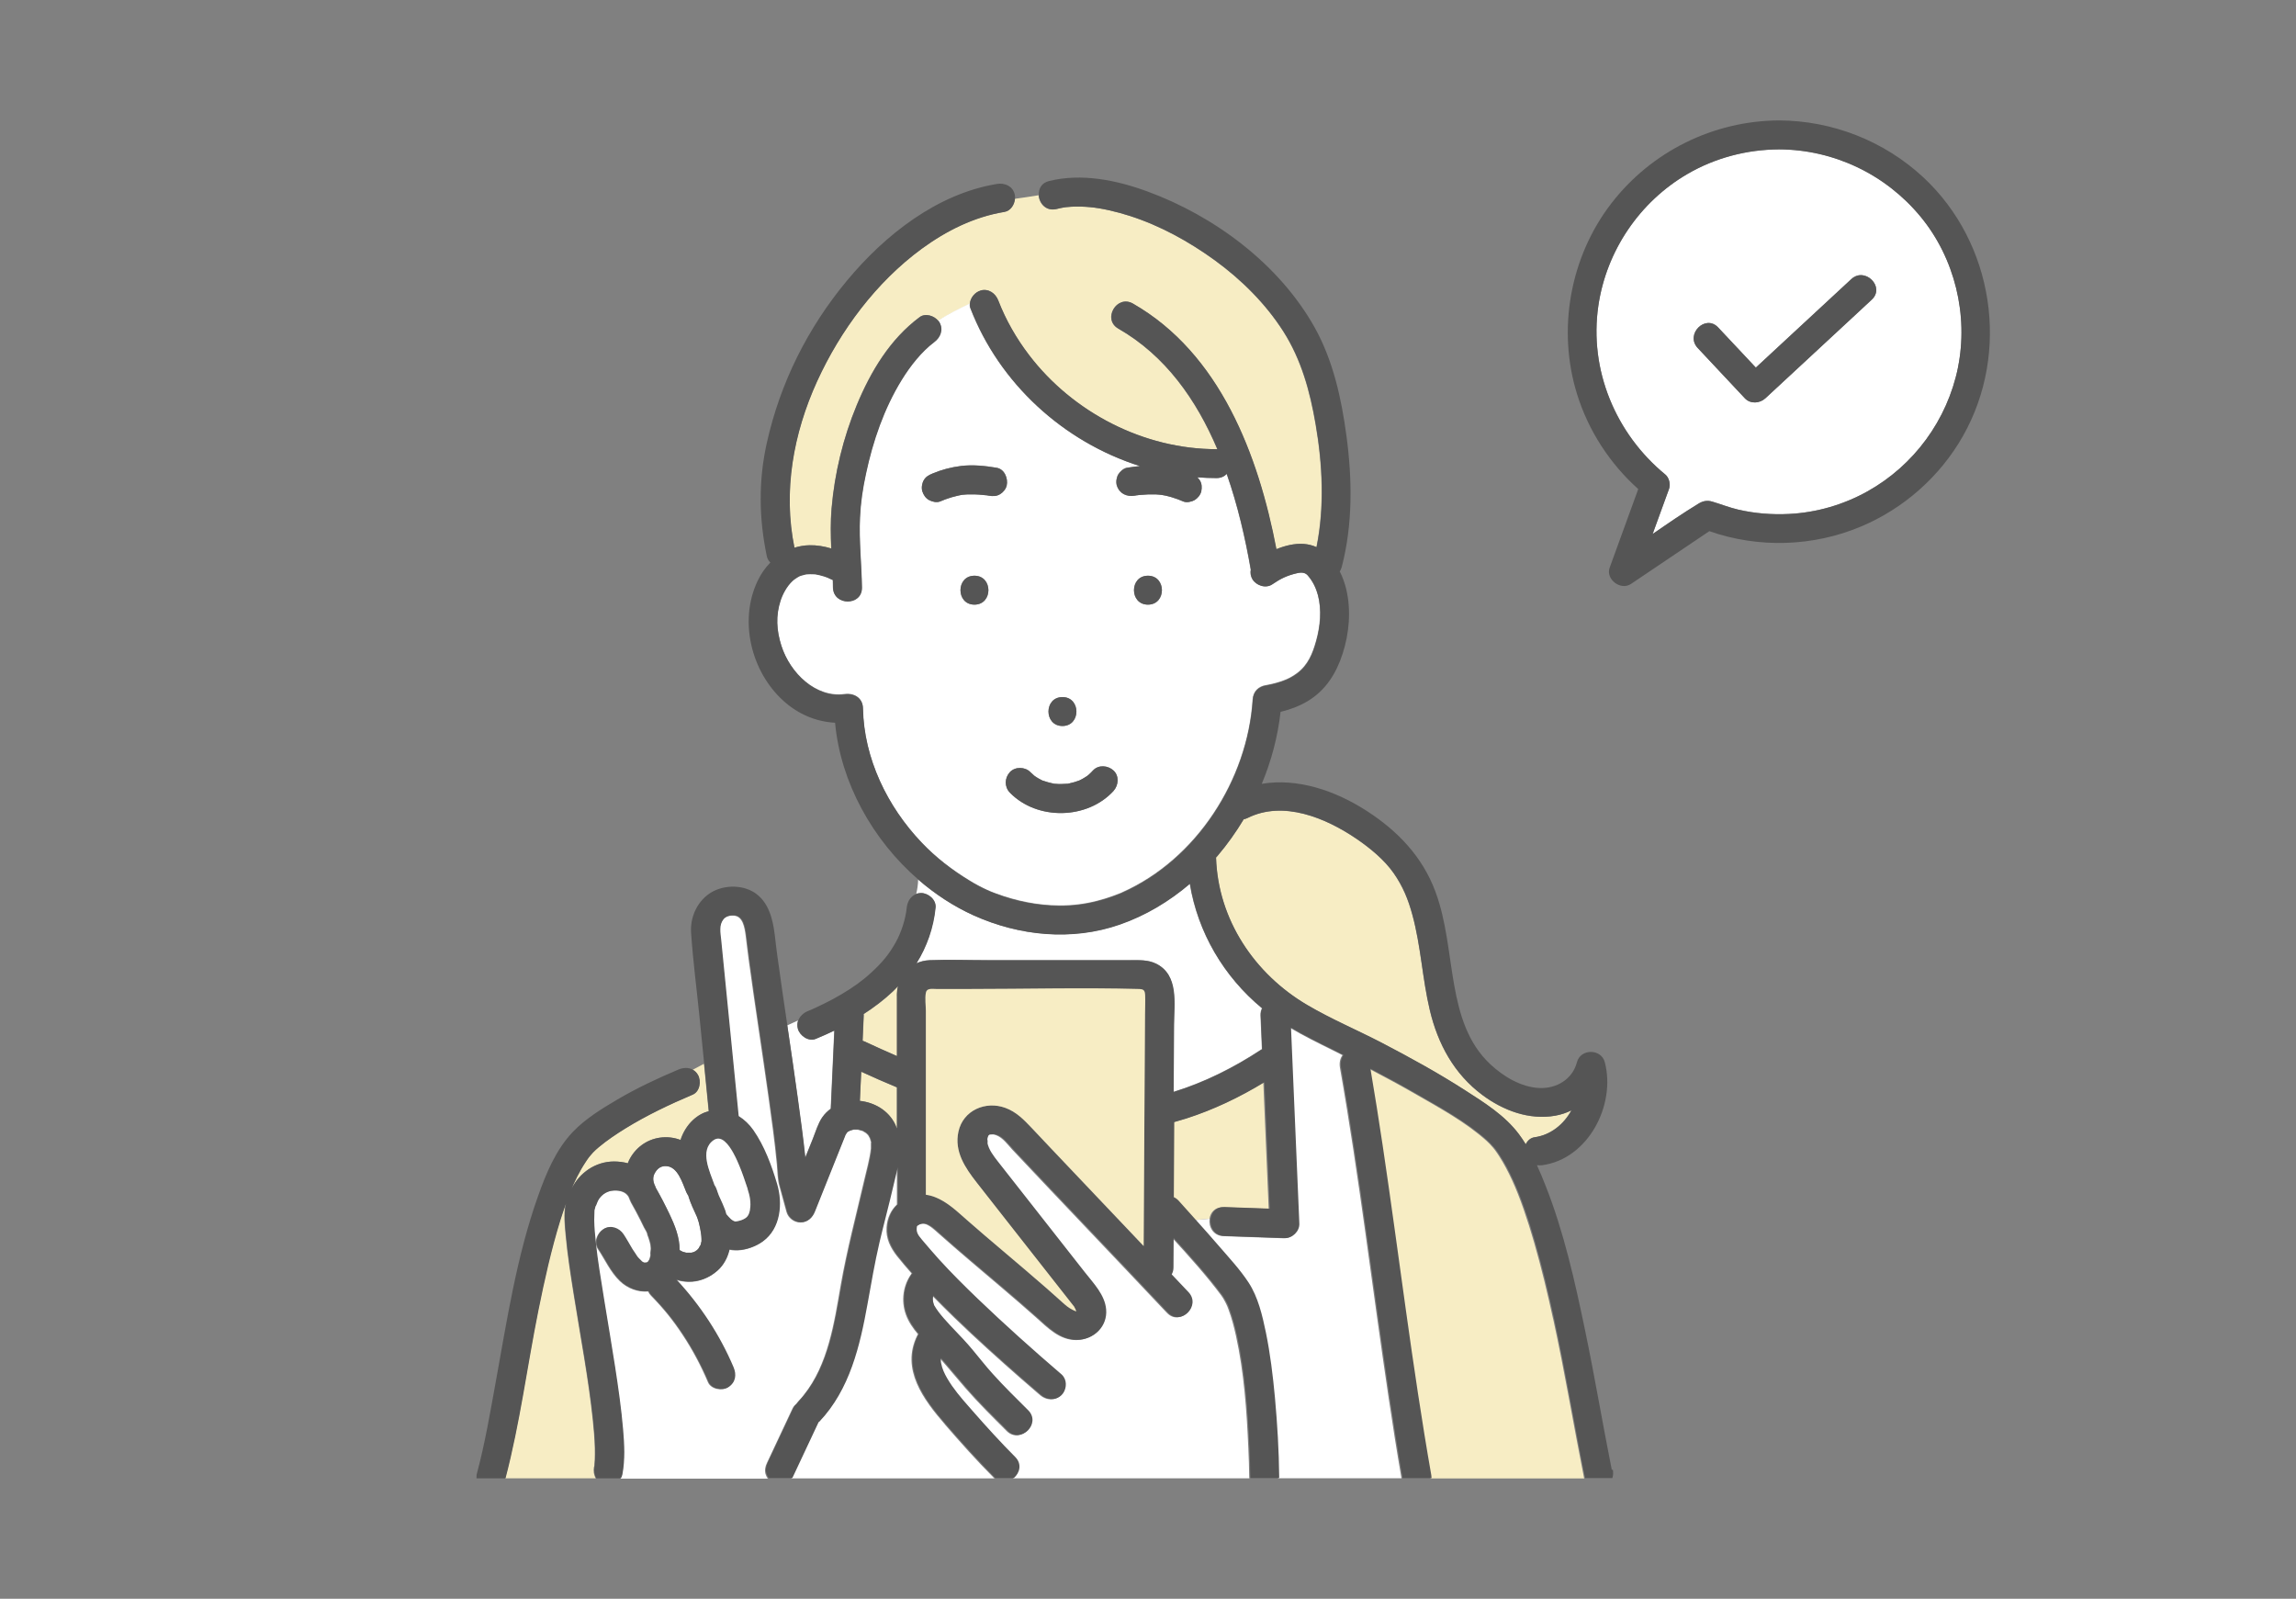 <?xml version="1.0" encoding="UTF-8"?><svg id="_イヤー_1" xmlns="http://www.w3.org/2000/svg" viewBox="0 0 270 188"><rect x="0" y="0" width="270" height="188" fill="#808080" stroke="none"/><defs><style>.cls-1{fill:#f7edc4;}.cls-2{fill:#fff;}.cls-3{fill:#ffe665;}.cls-4{fill:#555;}</style></defs><path class="cls-2" d="M119.11,173.84h27.81s-.01-.09-.02-.14c-.01-1.11-.05-2.23-.1-3.34-.2-4.57-.51-8.96-1.46-13.29-.23-1.04-.5-2.08-.87-3.07-.05-.12-.09-.25-.14-.37-.09-.19-.17-.38-.27-.56-.07-.14-.15-.28-.23-.41-.04-.06-.23-.34-.22-.33-1.75-2.35-3.74-4.55-5.72-6.72l-.02,3.46c0,.32-.08,.59-.21,.82,.66,.7,1.32,1.39,1.98,2.09,1.5,1.6-.9,4-2.41,2.41-.08-.09-.16-.17-.25-.26-5.96-6.33-11.98-12.6-17.94-18.94-.54-.58-1.11-1.4-1.88-1.69-.12-.05-.26-.08-.38-.1,.02,0-.59,.04-.39,0-.29,.06-.11,.04-.29,.19h0c.18-.14-.04,.18,0,0h0c-.05,.16-.1,.32-.13,.48,.05-.32,.07,.63,.02,.32,.16,.85,.74,1.58,1.26,2.25,.64,.83,1.3,1.65,1.94,2.47,2.75,3.51,5.51,7.02,8.26,10.52,1.02,1.3,2.36,2.66,2.51,4.37,.18,2-1.43,3.57-3.39,3.58-1.98,.02-3.37-1.44-4.74-2.66-2.57-2.29-5.22-4.49-7.83-6.72-1.23-1.05-2.45-2.1-3.66-3.18-.94-.84-1.69-1.55-2.62-.81-.13,.64,.06,.98,.58,1.6,.65,.76,1.29,1.53,1.96,2.26,1.47,1.62,3.02,3.16,4.59,4.67,3.2,3.08,6.51,6.04,9.88,8.92,.09,.08,.17,.17,.23,.27,.43,.64,.3,1.61-.23,2.14-.68,.68-1.71,.6-2.41,0-.74-.64-1.48-1.28-2.22-1.92-2.67-2.34-5.32-4.72-7.87-7.19-.87-.84-1.73-1.7-2.57-2.56l-.03-.03c-.05,.25-.05,.52-.01,.77,0-.05,.08,.28,.09,.32v.03h0c.16,.28,.33,.54,.52,.79,.71,.95,1.96,2.2,2.91,3.22,.78,.83,1.49,1.72,2.21,2.6,.41,.5,.83,1,1.27,1.49,1.34,1.48,2.76,2.87,4.17,4.28,1.55,1.55-.86,3.96-2.41,2.41-1.65-1.65-3.31-3.28-4.84-5.04-1.02-1.17-1.99-2.36-3.02-3.52,0,.08-.01,.15-.01,.23,0,.13,.01,.24,.03,.35,.13,.69,.37,1.22,.72,1.81,.7,1.2,1.6,2.26,2.52,3.3,.16,.19,.33,.38,.49,.56,1.61,1.84,3.26,3.65,4.99,5.39,.83,.83,.52,1.89-.17,2.48Z"/><g><path class="cls-2" d="M77.13,139.68c.57,1,1.1,2.03,1.6,3.07,.64,1.36,1.19,2.72,1.2,4.25h.02c.1,.07,.21,.12,.32,.18,.02,0,.04,.02,.07,.02,.12,.04,.23,.07,.35,.1,.02,0,.03,0,.05,0,.18,0,.37,0,.55,0,.02,0,.04,0,.07-.01,.08-.02,.16-.04,.24-.07h0c.06-.03,.12-.06,.18-.09,.03-.02,.05-.03,.08-.05-.06,.04-.07,.02,.12-.09h0c.06-.06,.12-.13,.18-.19,.07-.14,.15-.29,.24-.43v-.04c.03-.06,.05-.13,.06-.19,0,0,0-.07,.04-.2,0-.08,0-.16,0-.24,0-.12,0-.23-.02-.35,0-.07-.06-.54-.03-.3,.03,.23,0-.06-.02-.1-.01-.08-.03-.16-.04-.24-.02-.13-.05-.26-.07-.38-.04-.22-.09-.43-.15-.64-.05-.18-.1-.35-.17-.52-.02-.05-.04-.1-.06-.15-.35-.76-.7-1.51-.96-2.31-.01-.04-.01-.07-.02-.11-.09-.14-.18-.28-.25-.44-.46-1.09-1.01-3-2.37-3.05-.54-.02-.93,.2-1.24,.67-.35,.52-.33,.96-.15,1.46,.07,.13,.12,.29,.18,.43Z"/><path class="cls-2" d="M102.43,134.36s-.01-.04-.03-.11c-.03-.13-.07-.25-.11-.38-.02-.02-.13-.25-.16-.3,0-.01-.05-.07-.08-.11-.02-.03-.05-.05-.06-.06-.05-.05-.14-.13-.17-.16-.11-.07-.22-.14-.33-.2-.06-.04-.1-.06-.12-.07,.02,.01,.04,.03,.01,.02-.16-.05-.31-.09-.47-.13-.02,0-.03,0-.04-.01-.02,0-.03,0-.05,0-.16,0-.32,0-.48,0-.02,0-.01,0,0,0l-.07,.02c-.11,.03-.21,.06-.31,.09-.03,.02-.16,.08-.25,.12l-.06,.03s0,0,0,0c-.02,.02-.09,.09-.14,.15-.03,.07-.12,.22-.16,.27v.03c-.41,1-.81,2-1.21,3-.79,1.98-1.59,3.97-2.38,5.95-.28,.7-.84,1.25-1.64,1.25-.75,0-1.44-.53-1.64-1.25-.28-1.01-.55-2.02-.83-3.04-.23-.83-.22-1.7-.3-2.55-.26-2.74-.62-5.31-.98-7.88-.75-5.4-1.6-10.78-2.33-16.18-.13-.93-.23-1.87-.35-2.8-.14-1.04-.35-2.3-1.38-2.38-.63-.05-1.06,.15-1.3,.45-.27,.33-.37,.74-.38,1.18,0,.41,.06,.82,.1,1.22,.69,6.92,1.38,13.83,2.06,20.75,.66,.41,1.25,.96,1.72,1.64,1.31,1.88,2.15,4.16,2.8,6.35,.68,2.29,.42,5.21-1.64,6.72-.11,.08-.22,.16-.34,.23-.85,.52-1.94,.86-2.91,.82-.24,0-.47-.04-.69-.09-.22,.95-.68,1.85-1.43,2.51-.94,.83-2.16,1.33-3.43,1.28-.49-.02-.95-.1-1.4-.24,2.81,3.02,5.11,6.52,6.72,10.32,.37,.88,.25,1.78-.61,2.33-.7,.45-1.98,.21-2.33-.61-.82-1.93-1.8-3.79-2.96-5.54-1.15-1.75-2.26-3.12-3.76-4.66-.14-.14-.24-.3-.32-.47-1.2,.1-2.42-.35-3.33-1.22-1.11-1.07-1.73-2.5-2.57-3.76-.53-.79-.13-1.85,.61-2.33,.8-.52,1.83-.13,2.33,.61,.38,.57,.7,1.17,1.05,1.75,.18,.3,.41,.58,.59,.89h0c.05,.06,.1,.12,.16,.18,.11,.12,.23,.24,.35,.35,.02,0,.04,.03,.06,.05,.05,.03,.11,.07,.1,.06,.02,0,.04,.02,.06,.03,.02,0,.05,.01,.07,.02,.07,0,.15,0,.22,0,.02,0,.04-.01,.07-.02,.02,0,.05-.01,.07-.02,.03-.02,.07-.04,.08-.05l.03-.03s.02-.02,.04-.04c.04-.07,.11-.18,.15-.25,0-.02,.02-.05,.02-.07,.04-.13,.08-.26,.1-.39v-.04c-.04-.22,.05-.58,.04-.8,0-.1-.03-.24-.03-.35,0-.02,0-.05-.01-.07-.05-.27-.13-.53-.22-.79-.04-.11-.08-.22-.12-.33-.03-.07-.05-.13-.08-.2-.07-.18,.06,.15,.06,.15,0-.26-.29-.64-.4-.87-.14-.29-.29-.59-.43-.88-.34-.67-.69-1.33-1.06-1.98,0-.02-.02-.03-.03-.05-.11-.23-.2-.45-.29-.68-.33-.57-.99-.76-1.73-.73-.92,.03-1.74,.64-2.04,1.52-.05,.14-.11,.26-.17,.37,0,.03,0,.05-.02,.08-.04,.12-.06,.25-.1,.37h0s0,.03,0,.05c-.01,.36-.03,.72-.03,1.08,.02,.94,.11,1.89,.21,2.82,.14,1.21,.21,1.74,.4,3.02,.18,1.22,.38,2.43,.58,3.65,.42,2.58,.86,5.16,1.26,7.74,.38,2.47,.74,4.95,.95,7.44,.15,1.75,.25,3.54-.09,5.28-.03,.16-.1,.31-.18,.44h17.35c-.12-.17-.22-.36-.27-.54-.13-.47-.03-.89,.17-1.31l.37-.79c.88-1.87,1.75-3.73,2.63-5.6,.1-.21,.25-.38,.42-.51,.06-.1,.14-.21,.24-.31,.23-.24,.44-.49,.64-.74,2.88-3.58,3.6-8.5,4.36-12.9,.73-4.18,1.81-8.25,2.77-12.39,.28-1.2,.66-2.55,.78-3.71,.01-.1,.01-.39,0-.56,0-.1,0-.13,0-.13Z"/></g><path class="cls-3" d="M82.03,146.95s-.05,.03-.07,.04c-.01,.01-.03,.02-.04,.03,.04-.02,.07-.05,.11-.07Z"/><path class="cls-3" d="M76.06,148.46s-.02-.01-.04-.01h-.03s.06,.01,.06,.01Z"/><path class="cls-3" d="M82.45,146.14s.03-.04,.03-.11v0s-.02,.07-.03,.11Z"/><path class="cls-3" d="M76.2,148.39s.03,0,0,0h0Z"/><polygon class="cls-3" points="66.83 140.69 66.83 140.69 66.83 140.69 66.83 140.69"/><path class="cls-3" d="M82.48,146.01s.01-.1,.03-.15c-.01,.03-.02,.06-.03,.08,0,.02,0,.04,0,.06Z"/><path class="cls-3" d="M94.8,67.51c-.08,0-.1,.02,0,0h0Z"/><path class="cls-3" d="M144.35,153.67c.04,.08,.08,.17,0,0h0Z"/><path class="cls-3" d="M76.3,148.23v0h0Z"/><path class="cls-3" d="M126.66,154.17c.2-.05,.07-.1,0,0h0Z"/><path class="cls-1" d="M101.57,119.25s.01,.1,.01,.14c-.02,.55-.05,1.1-.07,1.64-.02,.45-.04,.91-.06,1.36,.08,.03,.16,.05,.24,.09,1.26,.59,2.52,1.15,3.8,1.71v-7.08c0-.4,.05-.78,.13-1.14-.19,.2-.38,.4-.58,.59-1.07,1.01-2.23,1.89-3.46,2.68Z"/><path class="cls-3" d="M75.94,148.47h-.02c-.08,.03-.14,.05,.02,0Z"/><path class="cls-3" d="M115.96,58.24h.05s-.03,0-.05,0Z"/><path class="cls-3" d="M75.94,148.47h.05s.01-.01,.02-.02c0,0-.02,0-.03,0h-.04Z"/><path class="cls-3" d="M75.47,148.37l-.03-.02c.14,.13,.09,.07,.03,.02Z"/><path class="cls-2" d="M209.2,17.56c-3.78,.02-7.49,.99-10.76,2.89-5.63,3.27-9.54,9.04-10.48,15.49-1.11,7.55,2.03,15.06,7.88,19.86,.43,.35,.63,1.14,.44,1.66-.65,1.78-1.29,3.56-1.94,5.33,1.78-1.23,3.57-2.45,5.41-3.58,.51-.31,1.02-.4,1.61-.23,1.02,.3,2,.69,3.04,.94,1.97,.46,3.98,.62,6,.51,3.21-.16,6.38-1.08,9.18-2.64,5.5-3.06,9.41-8.41,10.67-14.57,1.26-6.17-.37-12.88-4.38-17.74-4.12-4.99-10.19-7.9-16.66-7.93Zm10.91,17.67c-.52,.49-1.05,.97-1.57,1.46-3.65,3.38-7.29,6.76-10.94,10.14-.66,.61-1.76,.69-2.41,0-1.85-1.97-3.7-3.94-5.55-5.92-1.5-1.6,.9-4.01,2.41-2.41l4.43,4.72,.29-.27c3.65-3.38,7.29-6.76,10.94-10.14,1.6-1.49,4.01,.91,2.41,2.41Z"/><path class="cls-2" d="M108.29,105c.85,0,1.79,.79,1.7,1.7-.24,2.39-1.02,4.6-2.25,6.57,.46-.21,.99-.34,1.57-.37,2.28-.09,4.58,0,6.86,0h16.7c1.06,0,2.1-.07,3.08,.42,2.66,1.34,2.09,4.69,2.08,7.14-.02,2.64-.03,5.29-.05,7.93,3.65-1.13,7.1-2.86,10.31-4.97,.03-.02,.07-.03,.1-.05-.06-1.33-.11-2.65-.17-3.98-.01-.33,.06-.6,.18-.83-4.52-3.73-7.56-8.93-8.5-14.65-2.44,2.08-5.23,3.75-8.25,4.8-5.63,1.96-11.82,1.34-17.2-1.09-2.33-1.05-4.51-2.48-6.48-4.19-.01,.55-.09,1.11-.22,1.66,.16-.05,.34-.09,.53-.09Z"/><path class="cls-2" d="M93.82,129.32c.31,2.26,.62,4.53,.86,6.8,.3-.74,.59-1.48,.89-2.21,.33-.82,.61-1.81,1.12-2.54,.28-.4,.62-.73,.99-1,.14-3.06,.28-6.13,.42-9.19-.72,.35-1.46,.67-2.2,.98-.86,.35-1.87-.38-2.09-1.19-.1-.35-.08-.68,.03-.97l-1.27,.58c.43,2.92,.86,5.83,1.26,8.75Z"/><path class="cls-1" d="M82.05,126.39c.42,.72,.24,1.97-.61,2.33-2.71,1.15-5.38,2.41-7.89,3.96-1.1,.68-2.18,1.4-3.17,2.23-.23,.2-.46,.4-.67,.62-.1,.11-.2,.22-.29,.33-.03,.03-.14,.17-.19,.23-.06,.08-.2,.28-.23,.32-.08,.12-.16,.23-.23,.35-.16,.25-.31,.5-.46,.75-.33,.58-.62,1.17-.9,1.77-.07,.16-.14,.32-.21,.49,.95-1.87,2.8-3.18,4.97-3.19,.57,0,1.12,.07,1.64,.21,.05-.12,.09-.24,.15-.36,.71-1.43,2.03-2.42,3.61-2.65,.85-.12,1.68-.02,2.44,.27,.29-.89,.78-1.72,1.48-2.36,.57-.53,1.2-.86,1.84-1.03-.18-1.86-.37-3.71-.55-5.57l-1.33,.71c.23,.13,.44,.32,.6,.6Z"/><path class="cls-1" d="M115.29,34.16c.95-.26,1.76,.33,2.09,1.19,.88,2.28,2.12,4.44,3.6,6.38,5.17,6.79,13.53,11.1,22.08,11.09,.03,0,.05,0,.08,0-2.46-5.81-6.1-11-11.65-14.18-1.9-1.09-.19-4.03,1.72-2.94,10.24,5.86,14.75,17.79,16.87,28.88,1.04-.43,2.14-.69,3.2-.62,.55,.04,1.06,.17,1.52,.38,.96-4.72,.71-9.74-.1-14.44-.67-3.89-1.69-7.61-3.8-10.93-2.08-3.26-4.93-6.08-8.04-8.35-3.07-2.23-6.44-4.08-10.01-5.23-1.55-.5-3.33-.91-4.66-1.03-.74-.07-1.49-.09-2.24-.05-.21,.01-.42,.03-.62,.05-.04,0-.09,0-.13,.02h-.02c-.32,.06-.63,.12-.94,.2-1.23,.31-2.04-.65-2.11-1.62-.96,.17-1.86,.28-2.79,.42-.06,.7-.52,1.41-1.23,1.53-3.58,.59-6.82,2.21-9.74,4.34-5.35,3.92-9.56,9.58-12.3,15.59-2.8,6.13-4.02,12.92-2.66,19.56,.56-.17,1.15-.28,1.77-.29,.84-.02,1.72,.13,2.56,.38-.07-1.57-.1-3.13,.04-4.7,.36-4.17,1.37-8.32,2.97-12.18,1.65-3.96,3.89-7.72,7.38-10.32,.68-.51,1.72-.17,2.21,.45,1.18-.8,2.49-1.42,3.7-2.01,.05-.7,.61-1.36,1.26-1.54Z"/><path class="cls-2" d="M154.96,69.96c-.23-.86-.6-1.61-1.19-2.3-.29-.33-.69-.4-1.28-.26-1.13,.27-1.88,.61-2.9,1.31-.76,.52-1.89,.14-2.33-.61-.21-.36-.26-.75-.19-1.12-.64-3.69-1.53-7.55-2.83-11.26-.27,.29-.67,.49-1.19,.49-.76,0-1.52-.03-2.28-.09,.11,.1,.21,.21,.3,.35,.25,.39,.27,.88,.17,1.31-.09,.41-.43,.81-.78,1.02-.33,.2-.93,.33-1.31,.17-.45-.19-.91-.37-1.39-.51-.23-.07-.46-.13-.69-.18-.13-.03-.25-.05-.38-.07-.02,0-.07-.01-.12-.02-.08,0-.23-.03-.27-.03-.14-.01-.28-.02-.42-.03-.28-.01-.57-.01-.85,0-.31,.01-.62,.03-.93,.06-.08,0-.15,.02-.23,.02-.03,0-.14,.02-.17,.02h-.04c-.08,.02-.17,.03-.25,.05-.94,.15-1.78-.23-2.09-1.19-.13-.41-.04-.95,.17-1.31,.19-.33,.62-.72,1.02-.78,.5-.08,1.01-.15,1.52-.2-9-2.85-16.53-9.73-19.93-18.56-.07-.18-.09-.37-.07-.55-1.21,.59-2.52,1.21-3.7,2.01,.04,.05,.09,.1,.12,.16,.5,.86,.12,1.78-.61,2.33-1.51,1.12-2.82,2.8-3.83,4.45-2.07,3.37-3.39,7.18-4.2,11.04-.37,1.75-.61,3.35-.7,5.13-.13,2.75,.19,5.5,.23,8.24,.03,2.19-3.37,2.19-3.4,0,0-.29-.01-.59-.02-.88-.12-.04-.23-.09-.35-.15-.08-.05-.19-.08-.27-.13-.13-.04-.26-.1-.39-.14-.35-.11-.7-.2-1.06-.26h-.05c-.08,0-.15-.01-.23-.02-.23-.01-.47,0-.7,.01-.02,0-.03,0-.05,0-.1,.02-.21,.04-.31,.07-.13,.03-.47,.14-.45,.13-.21,.09-.68,.39-.88,.58-.69,.64-1.16,1.55-1.41,2.32-.57,1.78-.48,3.5,.1,5.32,1.04,3.24,4.07,6.16,7.44,5.7,1.09-.15,2.13,.42,2.15,1.64,.11,5.9,2.87,11.57,6.9,15.8,1.69,1.78,3.58,3.23,5.67,4.5,.33,.2,.65,.39,.99,.57,.33,.17,.66,.34,.99,.49,.44,.2,.52,.24,1.07,.44,2.4,.9,4.93,1.41,7.49,1.43,1.5,.01,2.96-.17,4.41-.54,.63-.16,1.25-.35,1.86-.57,.26-.09,.53-.19,.79-.3,.29-.11,.15-.05,.35-.15,8.72-3.89,14.71-13.22,15.32-22.67,.06-.96,.7-1.56,1.61-1.69,.03,0,.05-.01,.1-.02,.34-.07,.68-.13,1.01-.23,.95-.26,1.66-.54,2.48-1.14,1.33-.98,1.86-2.38,2.26-3.81,.49-1.75,.67-3.66,.2-5.44Zm-30.02,12.01c2.19,0,2.19,3.4,0,3.4s-2.19-3.4,0-3.4Zm-10.35-10.87c-2.19,0-2.19-3.4,0-3.4s2.19,3.4,0,3.4Zm3.02-12.99c-.42,.25-.85,.25-1.31,.17-.1-.02-.2-.03-.3-.05-.33,0-.19-.02-.07,0-.13,0-.25-.03-.38-.04-.31-.03-.61-.05-.92-.06-.28,0-.56,0-.84,0-.14,0-.28,.02-.42,.03-.04,0-.13,.01-.21,.02-.07,.01-.15,.02-.18,.03-.13,.02-.25,.05-.38,.08-.23,.05-.46,.11-.69,.18-.46,.14-.9,.31-1.35,.49-.41,.17-.94,.03-1.31-.17-.39-.21-.65-.6-.78-1.02-.13-.41-.04-.95,.17-1.31,.24-.42,.59-.6,1.02-.78,1.09-.46,2.18-.74,3.35-.89,1.4-.17,2.81-.02,4.2,.21,.94,.15,1.37,1.27,1.19,2.09-.09,.41-.43,.81-.78,1.02Zm13.35,34.89c-3.1,3.38-8.99,3.49-12.19,.2-.66-.68-.63-1.72,0-2.41,.62-.67,1.78-.64,2.41,0,.15,.15,.31,.29,.47,.43h0c.08,.06,.17,.11,.25,.17,.17,.11,.35,.21,.53,.3,.06,.03,.14,.08,.21,.11,.02,0,.04,0,.05,.02,.39,.14,.78,.24,1.19,.33,.05,0,.07,.02,.1,.02,.07,0,.13,0,.19,.01,.21,.02,.42,.03,.63,.02,.23,0,.46-.02,.69-.03,.04,0,.06,0,.07,0,.08-.02,.16-.03,.22-.05,.4-.08,.77-.2,1.15-.34h0c.11-.06,.23-.11,.34-.18,.19-.1,.37-.21,.54-.33,.03-.02,.14-.11,.18-.14l.08-.07c.16-.15,.32-.3,.46-.46,.64-.7,1.75-.6,2.41,0,.7,.64,.6,1.75,0,2.41Zm4.04-21.9c-2.19,0-2.19-3.4,0-3.4s2.19,3.4,0,3.4Z"/><path class="cls-1" d="M182.63,155.06c-.65-3-1.37-5.99-2.22-8.94-.38-1.33-.8-2.65-1.25-3.95-.44-1.25-.87-2.36-1.35-3.4-.45-.97-.94-1.92-1.52-2.82-.15-.24-.32-.47-.48-.7l-.03-.04c-.07-.08-.13-.17-.2-.25-.25-.3-.52-.58-.81-.84-2.39-2.14-5.38-3.78-8.15-5.37-1.84-1.06-3.7-2.07-5.58-3.05,.52,3.01,.99,6.02,1.44,9.04,1.93,12.92,3.45,25.91,5.72,38.78,.02,.11,.03,.22,.03,.33h18.07s-.02-.06-.03-.09c-1.24-6.22-2.27-12.49-3.63-18.69Z"/><path class="cls-1" d="M69.86,172.49c.02-.09,.03-.13,.03-.16,0-.02,0-.03,0-.06,.01-.2,.03-.4,.04-.6,.02-.46,.02-.93,.01-1.39-.03-1.11-.12-2.22-.24-3.32-.5-4.79-1.47-9.86-2.26-14.84-.36-2.28-.72-4.56-.93-6.86-.11-1.16-.26-2.52,0-3.71-.23,.65-.45,1.29-.66,1.95-1.08,3.47-1.87,7.03-2.58,10.59-1.32,6.56-2.17,13.26-3.87,19.75h10.66c-.23-.39-.31-.87-.22-1.35Z"/><path class="cls-1" d="M143.86,141.96c1.78,.06,3.55,.13,5.33,.19-.21-4.95-.42-9.91-.63-14.86-2.88,1.76-5.95,3.23-9.18,4.26-.47,.15-.95,.29-1.42,.42-.02,2.94-.03,5.89-.05,8.83,.2,.09,.4,.23,.58,.43,.67,.75,1.34,1.49,2.01,2.24l1.73-.15c.11-.74,.65-1.4,1.62-1.36Z"/><path class="cls-2" d="M164.81,173.84c-.55-3.16-1.05-6.33-1.52-9.51-1.93-12.92-3.45-25.91-5.72-38.78-.09-.53,0-1.07,.3-1.47-.38-.19-.77-.39-1.15-.58-1.72-.85-3.41-1.68-5.03-2.64,.33,7.68,.65,15.37,.98,23.05,.04,.9-.81,1.73-1.7,1.7-2.37-.08-4.74-.17-7.11-.25-1.21-.04-1.75-1.11-1.62-2.04l-1.73,.15c.91,1.02,1.82,2.04,2.71,3.07,1.19,1.38,2.49,2.77,3.49,4.3,1.11,1.71,1.62,3.87,2.03,5.84,.52,2.53,.83,5.11,1.07,7.68,.29,3.1,.47,6.22,.5,9.33,0,.05,0,.09-.01,.14h14.52Z"/><path class="cls-2" d="M111.12,167.5c-2.52-2.91-5.21-6.49-3.27-10.44,.03-.06,.07-.11,.1-.16-.6-.71-1.13-1.48-1.43-2.32-.59-1.63-.32-3.48,.68-4.83-.59-.67-1.17-1.35-1.73-2.05-.76-.97-1.31-2.07-1.22-3.34,.07-1.1,.49-2.03,1.22-2.72v-4.34c-.17,.76-.36,1.51-.53,2.23-.51,2.22-1.11,4.41-1.63,6.63-.55,2.37-.96,4.76-1.39,7.16-.88,4.96-2.09,10.1-5.66,13.87-.04,.04-.08,.07-.12,.1v.03l-.38,.79c-.88,1.87-1.75,3.73-2.63,5.6-.02,.05-.06,.09-.08,.13h23.9s-.06-.04-.09-.07c-2.01-2.01-3.89-4.12-5.75-6.27Z"/><path class="cls-3" d="M76.04,148.44h0Z"/><path class="cls-3" d="M75.44,148.35h0l-.02-.03s-.02,0-.02,0c0,0,.02,.01,.05,.03Z"/><path class="cls-1" d="M184.79,130.57c-.6,.3-1.24,.51-1.91,.63-3.07,.54-6.13-.61-8.58-2.44-3.31-2.47-5.22-5.99-6.17-9.97-.88-3.7-1.04-7.54-2.05-11.21-.49-1.81-1.12-3.34-2.2-4.9-1.09-1.56-2.75-2.93-4.36-4.03-3.6-2.45-8.6-4.56-12.84-2.45-.15,.07-.29,.12-.44,.15-.9,1.5-1.93,2.94-3.06,4.28-.06,.07-.13,.14-.19,.21,0,.02,0,.03,0,.05,.24,7.26,4.52,13.63,10.7,17.28,2.81,1.65,5.86,2.94,8.75,4.44,3.35,1.74,6.66,3.56,9.83,5.6,2.29,1.47,4.68,2.96,6.33,5.16,.29,.38,.55,.78,.8,1.18,.21-.41,.56-.74,1.02-.81,1.91-.26,3.46-1.53,4.35-3.17Z"/><path class="cls-1" d="M101.12,129.46c1.75,.19,3.39,1.15,4.16,2.78,.07,.15,.13,.3,.19,.46v-4.83c-1.42-.59-2.82-1.2-4.2-1.84l-.16,3.43Z"/><path class="cls-3" d="M75.99,148.47h0Z"/><path class="cls-4" d="M217.71,32.82c-3.65,3.38-7.29,6.76-10.94,10.14l-.29,.27-4.43-4.72c-1.5-1.6-3.9,.81-2.41,2.41,1.85,1.97,3.7,3.94,5.55,5.92,.65,.69,1.75,.61,2.41,0,3.65-3.38,7.29-6.76,10.94-10.14,.53-.49,1.05-.97,1.57-1.46,1.61-1.49-.8-3.89-2.41-2.41Z"/><path class="cls-4" d="M226.14,20.82c-4.6-4.26-10.67-6.63-16.93-6.66-7.73,.04-15.04,3.66-19.75,9.79-4.83,6.29-6.36,14.8-4.01,22.38,1.33,4.3,3.85,8.18,7.2,11.18-1.12,3.08-2.24,6.16-3.36,9.24-.5,1.37,1.3,2.73,2.5,1.92,3.07-2.07,6.15-4.14,9.22-6.21,5.79,2.03,12.22,1.83,17.87-.56,5-2.11,9.26-5.88,11.94-10.6,5.61-9.87,3.66-22.75-4.68-30.48Zm4.11,22.41c-1.26,6.16-5.17,11.51-10.67,14.57-2.81,1.56-5.97,2.48-9.18,2.64-2.02,.1-4.03-.06-6-.51-1.04-.24-2.02-.63-3.04-.94-.6-.18-1.1-.08-1.61,.23-1.84,1.12-3.63,2.34-5.41,3.58,.65-1.78,1.29-3.56,1.94-5.33,.19-.52,0-1.3-.44-1.66-5.85-4.8-8.99-12.31-7.88-19.86,.95-6.45,4.85-12.21,10.48-15.49,3.27-1.9,6.98-2.87,10.76-2.89,6.47,.03,12.55,2.94,16.66,7.93,4.01,4.86,5.64,11.57,4.38,17.74Z"/><path class="cls-4" d="M189.54,172.84c-1.09-5.47-2.01-10.98-3.15-16.45-1.19-5.72-2.48-11.5-4.63-16.95-.32-.81-.65-1.63-1.02-2.42,.2,.02,.4,.02,.61,0,5.44-.74,8.68-7.09,7.37-12.11-.42-1.62-2.86-1.62-3.28,0-.52,2.01-2.41,3.12-4.42,3.03-2.13-.09-4.22-1.35-5.75-2.78-2.65-2.47-3.64-5.81-4.27-9.36-.65-3.66-.9-7.44-2.2-10.95-1.53-4.12-4.43-7.14-8.09-9.5-3.64-2.35-8.08-3.89-12.33-3.18,1.13-2.7,1.88-5.54,2.21-8.46,1.12-.27,2.22-.68,3.2-1.27,2.11-1.27,3.35-3.26,4.09-5.55,.79-2.42,1.02-5.13,.43-7.61-.17-.7-.42-1.42-.76-2.08,.09-.15,.17-.31,.23-.51,1.31-5.01,1.24-10.33,.56-15.42-.59-4.41-1.57-8.89-3.76-12.8-4.17-7.42-11.75-13.06-19.66-15.96-3.62-1.33-7.75-2.17-11.56-1.22-.9,.22-1.25,.94-1.2,1.66,.61-.11,1.24-.23,1.9-.4-.67,.17-1.3,.29-1.9,.4,.07,.97,.88,1.93,2.11,1.62,.31-.08,.62-.14,.94-.19h.02s.09-.01,.13-.02c.21-.02,.42-.04,.62-.05,.75-.04,1.49-.02,2.24,.05,1.33,.12,3.11,.53,4.66,1.03,3.57,1.15,6.94,3,10.01,5.23,3.12,2.27,5.96,5.09,8.04,8.35,2.12,3.32,3.14,7.04,3.8,10.93,.81,4.7,1.06,9.72,.1,14.44-.46-.21-.97-.34-1.52-.38-1.06-.07-2.16,.2-3.2,.62-2.12-11.09-6.64-23.02-16.87-28.88-1.9-1.09-3.62,1.85-1.72,2.94,5.55,3.18,9.19,8.37,11.65,14.18-.03,0-.05,0-.08,0-8.55,.01-16.91-4.3-22.08-11.09-1.48-1.94-2.72-4.1-3.6-6.38-.33-.86-1.14-1.45-2.09-1.19-.65,.18-1.21,.84-1.26,1.54,.16-.08,.32-.16,.48-.24-.16,.08-.32,.16-.48,.24-.01,.18,0,.37,.07,.55,3.41,8.83,10.93,15.71,19.93,18.56-.51,.05-1.01,.12-1.52,.2-.39,.06-.82,.45-1.02,.78-.21,.36-.3,.9-.17,1.31,.31,.95,1.15,1.34,2.09,1.19,.08-.01,.17-.03,.25-.04h.04s.14-.02,.17-.03c.08,0,.15-.02,.23-.02,.31-.03,.62-.05,.93-.06,.28,0,.57,0,.85,0,.14,0,.28,.01,.42,.03,.05,0,.19,.02,.27,.03,.05,0,.1,.01,.12,.02,.13,.02,.25,.05,.38,.07,.23,.05,.47,.11,.69,.18,.47,.14,.93,.31,1.39,.51,.38,.16,.98,.02,1.31-.17,.35-.21,.69-.61,.78-1.02,.1-.44,.08-.92-.17-1.31-.09-.14-.19-.25-.3-.35,.76,.06,1.52,.09,2.28,.09,.52,0,.91-.2,1.19-.49,1.3,3.71,2.19,7.58,2.83,11.26-.07,.37-.02,.76,.19,1.12,.44,.75,1.57,1.13,2.33,.61,1.02-.7,1.77-1.05,2.9-1.31,.59-.14,.99-.07,1.28,.26,.59,.68,.96,1.43,1.19,2.3,.47,1.77,.29,3.68-.2,5.44-.4,1.43-.93,2.83-2.26,3.81-.82,.6-1.53,.88-2.48,1.14-.33,.09-.67,.16-1.01,.23-.05,0-.07,.01-.1,.02-.91,.12-1.55,.72-1.61,1.69-.61,9.45-6.59,18.77-15.32,22.67-.2,.09-.06,.03-.35,.15-.26,.1-.52,.2-.79,.3-.61,.22-1.23,.41-1.86,.57-1.45,.37-2.91,.55-4.41,.54-2.57-.02-5.09-.53-7.49-1.43-.55-.21-.63-.24-1.07-.44-.34-.15-.67-.32-.99-.49-.34-.18-.67-.37-.99-.57-2.09-1.27-3.98-2.72-5.67-4.5-4.03-4.23-6.79-9.9-6.9-15.8-.02-1.22-1.06-1.79-2.15-1.64-3.37,.46-6.4-2.46-7.44-5.7-.58-1.81-.68-3.54-.1-5.32,.25-.76,.72-1.67,1.41-2.32,.2-.19,.67-.49,.88-.58-.02,.01,.32-.1,.45-.13,.1-.03,.21-.05,.31-.07,.02,0,.03,0,.05,0,.23-.02,.47-.02,.7-.01,.08,0,.15,.01,.23,.01h.05c.36,.06,.71,.15,1.06,.26,.13,.04,.26,.09,.39,.14,.08,.05,.18,.08,.27,.13,.12,.06,.24,.11,.35,.15,0,.29,.02,.59,.02,.88,.03,2.19,3.44,2.19,3.4,0-.04-2.75-.36-5.49-.23-8.24,.08-1.77,.32-3.38,.7-5.13,.82-3.86,2.13-7.67,4.2-11.04,1.02-1.65,2.33-3.32,3.83-4.45,.74-.55,1.11-1.47,.61-2.33-.03-.06-.08-.11-.12-.16-1.39,.94-2.61,2.14-3.3,3.87,.69-1.73,1.91-2.93,3.3-3.87-.49-.62-1.53-.96-2.21-.45-3.48,2.6-5.73,6.36-7.38,10.32-1.61,3.87-2.62,8.01-2.97,12.18-.13,1.57-.1,3.13-.04,4.7-.84-.26-1.72-.4-2.56-.38-.62,.01-1.21,.12-1.77,.29-1.36-6.64-.13-13.43,2.66-19.56,2.74-6,6.95-11.66,12.3-15.59,2.91-2.13,6.15-3.75,9.74-4.34,.71-.12,1.17-.83,1.23-1.53-.88,.13-1.79,.29-2.79,.54,1-.25,1.9-.41,2.79-.54,.02-.19,0-.39-.04-.57-.26-.96-1.18-1.34-2.09-1.19-7.06,1.17-13.18,6.01-17.64,11.38-4.61,5.55-7.84,12.01-9.41,19.05-1,4.45-.94,8.91,0,13.37,.06,.28,.21,.52,.41,.72-.63,.64-1.15,1.4-1.54,2.25-2.16,4.65-.71,10.56,3.04,13.98,1.76,1.6,3.85,2.48,6.11,2.61,.65,7.03,4.41,13.79,9.81,18.46,.02-.66-.05-1.31-.27-1.97,.22,.66,.29,1.31,.27,1.97,1.97,1.7,4.15,3.13,6.48,4.19,5.38,2.43,11.57,3.05,17.2,1.09,3.03-1.05,5.81-2.72,8.25-4.8,.94,5.73,3.98,10.92,8.5,14.65-.12,.23-.19,.5-.18,.83,.06,1.33,.11,2.65,.17,3.98-.03,.02-.07,.03-.1,.05-3.21,2.12-6.66,3.85-10.31,4.97,.02-2.64,.03-5.29,.05-7.93,.01-2.46,.59-5.8-2.08-7.14-.98-.49-2.02-.42-3.08-.42h-16.7c-2.28,0-4.58-.09-6.86,0-.58,.02-1.11,.15-1.57,.37,1.23-1.97,2.01-4.18,2.25-6.57,.09-.92-.85-1.7-1.7-1.7-.19,0-.37,.04-.53,.09-.19,.83-.46,1.66-.73,2.49,.28-.83,.55-1.66,.73-2.49-.68,.23-1.09,.87-1.17,1.61-.13,1.33-.63,2.89-1.29,4.08-.78,1.41-1.61,2.39-2.81,3.5-1.11,1.03-2.21,1.81-3.58,2.62-.66,.39-1.34,.76-2.04,1.1-.33,.16-.65,.32-.98,.47-.16,.07-.33,.15-.49,.22-.11,.05-.22,.09-.33,.14,.14-.06,.11-.05-.08,.03-.54,.22-.98,.62-1.16,1.13l1.69-.77-1.69,.77c-.1,.29-.12,.62-.03,.97,.22,.8,1.24,1.54,2.09,1.19,.74-.31,1.48-.63,2.2-.98-.14,3.06-.28,6.13-.42,9.19-.38,.28-.72,.61-.99,1-.51,.73-.79,1.72-1.12,2.54-.3,.74-.59,1.48-.89,2.21-.23-2.27-.55-4.54-.86-6.8-.4-2.92-.83-5.83-1.26-8.75l-1.45,.66,1.45-.66c-.41-2.78-.82-5.57-1.2-8.35l-.03-.25-.03-.2c-.02-.19-.05-.38-.07-.57-.06-.45-.1-.9-.16-1.35-.23-1.82-.72-3.8-2.35-4.88-1.55-1.02-3.88-.93-5.39,.14-1.44,1.02-2.21,2.81-2.09,4.56,.22,3.3,.66,6.61,.99,9.91,.18,1.83,.37,3.67,.55,5.5l.72-.38-.72,.38c.18,1.86,.37,3.71,.55,5.57-.64,.17-1.26,.5-1.84,1.03-.7,.65-1.19,1.47-1.48,2.36-.76-.29-1.59-.39-2.44-.27-1.58,.23-2.9,1.22-3.61,2.65-.06,.12-.1,.24-.15,.36-.52-.14-1.07-.21-1.64-.21-2.18,.02-4.03,1.32-4.97,3.19,.07-.17,.14-.33,.21-.49,.27-.6,.57-1.2,.9-1.77,.15-.26,.3-.51,.46-.75,.08-.12,.15-.24,.23-.35,.03-.04,.18-.24,.23-.32,.06-.07,.16-.2,.19-.23,.1-.11,.19-.22,.29-.33,.21-.22,.43-.42,.67-.62,.99-.83,2.07-1.55,3.17-2.23,2.51-1.54,5.18-2.81,7.89-3.96,.85-.36,1.03-1.61,.61-2.33-.16-.28-.37-.47-.6-.6l-2.23,1.19,2.23-1.19c-.51-.29-1.14-.26-1.72-.01-2.44,1.03-4.85,2.16-7.13,3.5-1.84,1.08-3.8,2.28-5.28,3.84-1.99,2.09-3.14,4.89-4.09,7.57-2.5,7.04-3.64,14.54-4.97,21.86-.65,3.58-1.26,7.19-2.2,10.7-.06,.21-.06,.4-.05,.59h3.41c1.7-6.48,2.55-13.18,3.87-19.75,.72-3.56,1.51-7.12,2.58-10.59,.2-.65,.43-1.3,.66-1.95-.26,1.19-.1,2.54,0,3.71,.21,2.3,.57,4.58,.93,6.86,.79,4.98,1.76,10.05,2.26,14.84,.12,1.1,.21,2.21,.24,3.32,.01,.46,.01,.93-.01,1.39-.01,.2-.03,.4-.04,.6,0,.03,0,.04,0,.06,0,.03-.02,.08-.03,.16-.09,.48-.01,.96,.22,1.35h2.88c.08-.14,.15-.28,.18-.44,.33-1.74,.24-3.53,.09-5.28-.21-2.49-.57-4.97-.95-7.44-.4-2.58-.84-5.16-1.26-7.74-.2-1.21-.39-2.43-.58-3.65-.19-1.28-.27-1.81-.4-3.02-.1-.94-.2-1.88-.21-2.82,0-.36,.01-.72,.03-1.08,0-.02,0-.02,0-.04h0c.04-.13,.06-.26,.1-.38,0-.03,0-.05,.02-.08,.07-.11,.13-.23,.17-.37,.3-.88,1.11-1.49,2.04-1.52,.74-.03,1.4,.16,1.73,.73,.09,.23,.18,.45,.29,.68,0,.02,.02,.03,.03,.05,.37,.65,.72,1.31,1.06,1.98,.15,.29,.29,.58,.43,.88,.11,.23,.39,.62,.4,.87,0,0-.13-.32-.06-.15,.03,.07,.05,.13,.08,.2,.04,.11,.09,.22,.12,.33,.09,.26,.16,.52,.22,.79,0,.02,0,.05,.01,.07,0,.11,.03,.25,.03,.35,.01,.22-.08,.59-.03,.8v.04c-.04,.13-.07,.26-.11,.39,0,.02-.02,.05-.02,.07-.04,.07-.11,.18-.15,.25-.01,.01-.02,.03-.04,.04l-.03,.03s-.05,.03-.08,.05c-.02,0-.05,.01-.07,.02,.01,0,.02,0,.03,0h0s.03,0,.04,.01c0,0-.03,0-.06,0h-.05c-.16,.06-.11,.03-.02,0-.07,0-.16,0-.22,0-.03,0-.05-.01-.07-.02-.02,0-.04-.02-.06-.03,0,0-.05-.03-.1-.06,.06,.05,.11,.11-.03-.02-.03-.02-.05-.03-.05-.03,0,0,.01,0,.02,0-.12-.11-.24-.23-.35-.35-.05-.06-.1-.12-.16-.18h0c-.18-.3-.4-.59-.59-.89-.35-.58-.67-1.18-1.05-1.75-.49-.74-1.52-1.13-2.33-.61-.74,.48-1.14,1.54-.61,2.33,.84,1.26,1.46,2.69,2.57,3.76,.9,.87,2.13,1.32,3.33,1.22,.08,.17,.18,.33,.32,.47,1.5,1.55,2.61,2.92,3.76,4.66,1.15,1.75,2.14,3.61,2.96,5.54,.35,.82,1.62,1.06,2.33,.61,.86-.55,.98-1.45,.61-2.33-1.61-3.8-3.91-7.3-6.72-10.32,.45,.14,.91,.23,1.4,.24,1.27,.04,2.49-.45,3.43-1.28,.75-.66,1.21-1.55,1.43-2.51,.22,.05,.45,.08,.69,.09,.97,.03,2.06-.3,2.91-.82,.12-.07,.23-.15,.34-.23,2.06-1.51,2.32-4.43,1.64-6.72-.65-2.19-1.49-4.47-2.8-6.35-.47-.67-1.06-1.23-1.72-1.64-.69-6.92-1.38-13.83-2.06-20.75-.04-.41-.11-.82-.1-1.22,0-.44,.11-.85,.38-1.18,.24-.3,.67-.5,1.3-.45,1.03,.08,1.24,1.34,1.38,2.38,.12,.93,.23,1.87,.35,2.8,.73,5.4,1.58,10.78,2.33,16.18,.36,2.58,.73,5.15,.98,7.88,.08,.85,.07,1.72,.3,2.55,.28,1.01,.55,2.02,.83,3.04,.2,.72,.89,1.25,1.64,1.25,.8,0,1.36-.54,1.64-1.25,.79-1.98,1.59-3.97,2.38-5.95,.4-1,.8-2,1.2-3v-.03s.14-.2,.17-.27c.05-.05,.11-.13,.14-.15,0,0,0,0,0,0l.06-.03c.09-.04,.21-.1,.25-.12,.1-.03,.21-.06,.31-.09l.07-.02s-.01,0,0,0c.16,0,.32,0,.48,0,.02,0,.03,0,.05,0,.01,0,.02,0,.04,.01,.16,.04,.31,.08,.47,.13,.03,0,0,0-.01-.02,.02,.01,.05,.03,.12,.07,.11,.07,.22,.13,.33,.2,.03,.03,.12,.11,.17,.16,0,0,.03,.03,.06,.06,.03,.04,.07,.1,.08,.11,.03,.06,.13,.28,.16,.3,.04,.12,.08,.25,.11,.38,.02,.07,.02,.1,.03,.11,0,0,0,.04,0,.13,0,.17,0,.46,0,.56-.12,1.16-.5,2.51-.78,3.71-.95,4.13-2.04,8.2-2.77,12.39-.77,4.4-1.48,9.32-4.36,12.9-.2,.25-.42,.5-.64,.74-.09,.1-.17,.2-.24,.31-.18,.13-.32,.3-.42,.51-.88,1.87-1.75,3.73-2.63,5.6l-.37,.79c-.2,.42-.3,.85-.17,1.31,.05,.18,.15,.37,.27,.54h2.76s.06-.08,.08-.13c.88-1.87,1.75-3.73,2.63-5.6l.37-.79v-.03s.09-.06,.13-.1c3.57-3.77,4.77-8.91,5.66-13.87,.43-2.39,.84-4.79,1.39-7.16,.52-2.22,1.12-4.41,1.63-6.63,.16-.72,.36-1.47,.53-2.23v4.34c-.73,.69-1.15,1.62-1.22,2.72-.09,1.27,.46,2.37,1.22,3.34,.55,.7,1.13,1.38,1.73,2.05-1.01,1.35-1.27,3.2-.68,4.83,.31,.84,.83,1.6,1.43,2.32-.04,.05-.08,.1-.1,.16-1.94,3.95,.75,7.53,3.27,10.44,1.86,2.15,3.75,4.25,5.75,6.27,.03,.03,.06,.05,.09,.07h2.15c.69-.58,1-1.65,.17-2.48-1.73-1.74-3.37-3.54-4.99-5.39-.16-.19-.33-.38-.49-.56-.92-1.04-1.82-2.1-2.52-3.3-.34-.59-.59-1.12-.72-1.81-.02-.11-.03-.22-.03-.35,0-.07,0-.15,.01-.23,1.03,1.16,2,2.35,3.02,3.52,1.53,1.76,3.2,3.39,4.84,5.04,1.55,1.55,3.96-.85,2.41-2.41-1.41-1.41-2.84-2.8-4.17-4.28-.44-.48-.85-.98-1.27-1.49-.72-.88-1.43-1.77-2.21-2.6-.96-1.02-2.2-2.27-2.91-3.22-.19-.25-.36-.52-.52-.79h0v-.03s-.11-.37-.1-.32c-.04-.25-.04-.52,.01-.77l.03,.03c.85,.87,1.7,1.72,2.57,2.56,2.55,2.47,5.2,4.85,7.87,7.19,.73,.64,1.47,1.28,2.22,1.92,.7,.6,1.72,.68,2.41,0,.53-.53,.67-1.5,.23-2.14-.07-.1-.14-.19-.23-.27-3.37-2.89-6.68-5.85-9.88-8.92-1.57-1.51-3.12-3.05-4.59-4.67-.67-.74-1.31-1.5-1.96-2.26-.53-.62-.71-.95-.58-1.6,.93-.74,1.68-.03,2.62,.81,1.2,1.08,2.43,2.13,3.66,3.18,2.62,2.23,5.27,4.43,7.83,6.72,1.37,1.22,2.76,2.68,4.74,2.66,1.97-.02,3.57-1.58,3.39-3.58-.15-1.71-1.49-3.07-2.51-4.37-2.75-3.51-5.51-7.02-8.26-10.52-.65-.82-1.3-1.65-1.94-2.47-.52-.67-1.1-1.4-1.26-2.25,.06,.31,.03-.64-.02-.32,.02-.17,.08-.32,.13-.48h0v0c.18-.14,0-.12,.3-.19-.19,.04,.41,0,.39,0,.13,.02,.26,.05,.38,.1,.77,.29,1.33,1.11,1.88,1.69,5.96,6.33,11.98,12.6,17.94,18.94,.08,.09,.16,.17,.25,.26,1.5,1.6,3.91-.81,2.41-2.41-.66-.7-1.32-1.39-1.98-2.09,.13-.23,.21-.5,.21-.82l.02-3.46c1.98,2.17,3.97,4.37,5.72,6.72,0,0,.19,.27,.22,.33,.08,.13,.16,.27,.23,.41,.1,.18,.19,.37,.27,.56,.05,.12,.1,.25,.14,.37,.37,1,.64,2.04,.87,3.07,.95,4.34,1.26,8.72,1.46,13.29,.05,1.11,.09,2.23,.1,3.34,0,.05,.01,.09,.02,.14h3.37s.01-.09,.01-.14c-.03-3.11-.22-6.23-.5-9.33-.24-2.57-.55-5.15-1.07-7.68-.41-1.97-.91-4.13-2.03-5.84-1-1.53-2.3-2.92-3.49-4.3-.89-1.03-1.8-2.06-2.71-3.07l-2.61,.22,2.61-.22c-.67-.75-1.34-1.5-2.01-2.24-.18-.2-.38-.34-.58-.43,.02-2.94,.03-5.89,.05-8.83,.47-.13,.95-.27,1.42-.42,3.22-1.03,6.29-2.5,9.18-4.26,.21,4.95,.42,9.91,.63,14.86-1.78-.06-3.55-.13-5.33-.19-.97-.03-1.51,.62-1.62,1.36l1.94-.17-1.94,.17c-.13,.93,.4,2,1.62,2.04,2.37,.08,4.74,.17,7.11,.25,.89,.03,1.74-.81,1.7-1.7-.33-7.68-.65-15.37-.98-23.05,1.62,.96,3.3,1.79,5.03,2.64,.39,.19,.77,.39,1.15,.58-.29,.41-.39,.94-.3,1.47,2.26,12.87,3.79,25.86,5.72,38.78,.47,3.18,.97,6.35,1.52,9.51h3.41c0-.11-.01-.22-.03-.33-2.26-12.87-3.79-25.86-5.72-38.78-.45-3.02-.93-6.03-1.44-9.04,1.88,.98,3.75,1.99,5.58,3.05,2.77,1.59,5.76,3.23,8.15,5.37,.29,.26,.56,.55,.81,.84,.07,.08,.14,.16,.2,.25l.03,.04c.17,.23,.33,.46,.48,.7,.58,.9,1.07,1.85,1.52,2.82,.48,1.04,.91,2.15,1.35,3.4,.46,1.3,.87,2.62,1.25,3.95,.85,2.95,1.57,5.94,2.22,8.94,1.35,6.2,2.38,12.47,3.63,18.69,0,.03,.02,.06,.03,.09h3.2c.1-.31,.12-.66,.05-1ZM94.8,67.51c-.1,.02-.08,0,0,0h0Zm-27.96,73.18h0Zm9.36,7.7h0s.04,0,0,0Zm.1-.16h0v0Zm6.18-2.23v.03c0,.07-.02,.12-.03,.11-.02,.06-.03,.13-.05,.19v.04c-.1,.14-.18,.29-.25,.43-.06,.06-.12,.13-.18,.19h0s.04-.02,.07-.03c-.04,.02-.07,.05-.11,.07,.01-.01,.03-.02,.04-.03-.19,.11-.19,.12-.12,.09-.03,.02-.05,.04-.08,.05-.06,.03-.12,.06-.18,.09h0c-.08,.03-.16,.05-.24,.07-.02,0-.04,.01-.07,.01-.18,0-.37,0-.55,0-.02,0-.03,0-.05,0-.12-.03-.24-.06-.35-.1-.02,0-.04-.02-.07-.02-.1-.06-.21-.11-.32-.17h-.02c0-1.55-.55-2.9-1.2-4.26-.49-1.04-1.03-2.07-1.6-3.07-.06-.14-.11-.3-.18-.43-.18-.5-.19-.94,.15-1.46,.31-.47,.7-.69,1.24-.67,1.37,.05,1.91,1.95,2.37,3.05,.07,.16,.15,.3,.25,.44,0,.04,.01,.07,.02,.11,.25,.8,.61,1.55,.96,2.31,.02,.05,.04,.1,.06,.15,.06,.17,.12,.34,.17,.52,.06,.21,.11,.43,.15,.64,.03,.13,.05,.25,.07,.38,.01,.08,.03,.16,.04,.24,0,.04,.04,.33,.02,.1-.03-.24,.03,.23,.03,.3,.01,.12,.02,.23,.02,.35,0,.08,0,.16,0,.24,0-.03,.01-.05,.03-.08-.02,.05-.02,.1-.03,.15Zm3.8-10.34c.3,.56,.53,1.12,.66,1.41,.36,.85,.68,1.84,.99,2.75,.26,.77,.42,1.62,.28,2.39,0,.02,0,.03,0,.04-.13,.68-.33,.95-.99,1.21-.28,.11-.7,.17-.72,.17-.41-.09-.72-.47-1.02-.82-.01-.01-.03-.02-.04-.04-.04-.15-.08-.3-.13-.45-.17-.5-.4-.97-.62-1.45-.05-.1-.1-.21-.14-.31h0c-.09-.26-.19-.51-.27-.77-.06-.18-.15-.34-.26-.49,0-.02,0-.04-.01-.06-.5-1.43-1.78-4-.08-5.18,.92-.64,1.78,.5,2.37,1.59Zm19.19-2.97c-.06-.15-.12-.31-.19-.46-.78-1.63-2.41-2.59-4.16-2.78l.16-3.43c1.38,.63,2.78,1.25,4.2,1.84v4.83Zm0-15.59v7.08c-1.27-.55-2.54-1.12-3.8-1.71-.08-.04-.16-.06-.24-.09,.02-.45,.04-.91,.06-1.36,.02-.55,.05-1.1,.07-1.64,0-.05,0-.1-.01-.14,1.23-.79,2.39-1.67,3.46-2.68,.2-.19,.39-.4,.58-.59-.09,.36-.13,.74-.13,1.14Zm21.19,37.06c.07-.1,.2-.05,0,0h0Zm7.98-34.81l-.06,10.09c-.03,5.69-.07,11.39-.1,17.08-1.8-1.9-3.59-3.8-5.4-5.69-1.8-1.9-3.6-3.79-5.4-5.69-.8-.85-1.6-1.69-2.4-2.54-.9-.96-1.78-1.86-3.05-2.32-2.33-.86-4.98,.28-5.53,2.79-.51,2.33,.78,4.24,2.15,5.99,1.15,1.47,2.3,2.93,3.45,4.4,.39,.5,.78,.99,1.17,1.49l4.5,5.73c.65,.82,1.29,1.65,1.94,2.47,.13,.17,.28,.34,.41,.52,0,.02,.02,.04,.03,.07,.08,.16,.15,.29,.21,.45h0s-.17-.04-.07,0c-.51-.21-.9-.45-1.31-.82-.7-.62-1.39-1.25-2.1-1.87-1.74-1.51-3.5-3-5.26-4.5-1.35-1.15-2.7-2.3-4.03-3.46-.3-.27-.61-.53-.91-.8-1.19-1.06-2.52-2.06-4.01-2.25v-21.6c0-.67-.12-1.47,0-2.14,.1-.6,.73-.45,1.26-.45h3.72c6.68,0,13.39-.18,20.07,0,.49,.01,.7,.12,.72,.63,.03,.8,0,1.62-.01,2.42Zm9.72,34.31c.08,.17,.04,.08,0,0h0Zm35.06-19.12c-.25-.4-.51-.8-.8-1.18-1.65-2.2-4.04-3.69-6.33-5.16-3.18-2.04-6.49-3.86-9.83-5.6-2.89-1.5-5.95-2.78-8.75-4.44-6.18-3.64-10.46-10.02-10.7-17.28,0-.02,0-.03,0-.05,.06-.07,.13-.14,.19-.21,1.14-1.34,2.16-2.78,3.06-4.28,.14-.03,.29-.08,.44-.15,4.23-2.12,9.24,0,12.84,2.45,1.61,1.1,3.27,2.47,4.36,4.03,1.09,1.55,1.71,3.09,2.2,4.9,1,3.68,1.17,7.51,2.05,11.21,.94,3.98,2.85,7.5,6.17,9.97,2.45,1.83,5.51,2.98,8.58,2.44,.67-.12,1.31-.33,1.91-.63-.89,1.64-2.43,2.91-4.35,3.17-.46,.06-.81,.39-1.02,.81Z"/><path class="cls-2" d="M87.93,139.83c-.31-.91-.63-1.9-.99-2.75-.12-.29-.35-.85-.66-1.41-.59-1.09-1.45-2.23-2.37-1.59-1.7,1.18-.42,3.75,.08,5.18,0,.02,0,.04,.01,.06,.11,.15,.2,.32,.26,.49,.08,.26,.18,.51,.27,.76h0c.05,.11,.09,.21,.14,.31,.22,.48,.44,.95,.62,1.45,.05,.15,.09,.3,.13,.45,.01,.01,.03,.02,.04,.04,.3,.35,.6,.73,1.02,.82,.02,0,.43-.06,.72-.17,.66-.25,.86-.53,.99-1.21,0-.02,0-.03,0-.04,.14-.77-.02-1.62-.28-2.39Z"/><path class="cls-4" d="M82.45,146.14s.02-.07,.03-.11v-.03s0-.04,0-.06c-.04,.13-.04,.19-.04,.2Z"/><path class="cls-4" d="M75.44,148.35l.03,.02s-.04-.04-.06-.05l.02,.02h0Z"/><path class="cls-4" d="M76,148.47h.02s-.02,0-.02,0h0Z"/><path class="cls-4" d="M75.98,148.46h.01s-.04,0-.07,.01h.05Z"/><path class="cls-1" d="M134.65,116.93c-.02-.51-.24-.62-.72-.63-6.68-.18-13.39,0-20.07,0h-3.72c-.53,0-1.15-.14-1.26,.45-.12,.67,0,1.46,0,2.14v21.6c1.49,.19,2.82,1.19,4.01,2.25,.3,.27,.61,.53,.91,.8,1.33,1.17,2.68,2.32,4.03,3.46,1.76,1.49,3.52,2.98,5.26,4.5,.71,.62,1.4,1.25,2.1,1.87,.42,.37,.81,.61,1.31,.82-.11-.05,.06,0,.07,0h0c-.06-.16-.13-.3-.21-.45-.02-.03-.03-.05-.03-.07-.13-.18-.27-.35-.41-.52-.65-.82-1.29-1.65-1.94-2.47l-4.5-5.73c-.39-.5-.78-.99-1.17-1.49-1.15-1.47-2.3-2.93-3.45-4.4-1.37-1.75-2.66-3.66-2.15-5.99,.55-2.52,3.2-3.65,5.53-2.79,1.27,.47,2.14,1.36,3.05,2.32,.8,.85,1.6,1.7,2.4,2.54,1.8,1.9,3.6,3.8,5.4,5.69,1.8,1.9,3.6,3.8,5.4,5.69,.03-5.69,.07-11.39,.1-17.08l.06-10.09c0-.8,.05-1.62,.01-2.42Z"/><path class="cls-2" d="M116.11,133.56v.02h0v-.02Z"/><polygon class="cls-2" points="116.1 133.59 116.1 133.58 116.1 133.58 116.1 133.59"/><path class="cls-4" d="M116.1,133.58c-.04,.18,.18-.14,0,0h0Z"/><polygon class="cls-4" points="116.1 133.58 116.1 133.58 116.1 133.58 116.1 133.58 116.1 133.58"/><path class="cls-4" d="M117.2,55.01c-1.39-.23-2.8-.38-4.2-.21-1.17,.15-2.26,.43-3.35,.89-.43,.18-.77,.36-1.02,.78-.21,.36-.3,.9-.17,1.31,.13,.41,.39,.81,.78,1.02,.37,.2,.9,.34,1.31,.17,.44-.19,.89-.36,1.35-.49,.23-.07,.46-.13,.69-.18,.13-.03,.25-.05,.38-.08,.03,0,.11-.02,.18-.03,.07,0,.17-.02,.21-.02,.14-.01,.28-.02,.42-.03,.28-.01,.56-.01,.84,0,.31,0,.61,.03,.92,.06,.12,.01,.25,.03,.38,.04-.12,0-.26,0,.07,0h-.04s.03,0,.05,0h-.02c.1,.01,.2,.03,.3,.05,.47,.08,.89,.08,1.31-.17,.35-.21,.69-.61,.78-1.02,.19-.82-.25-1.94-1.19-2.09Z"/><path class="cls-4" d="M134.99,67.7c-2.19,0-2.19,3.4,0,3.4s2.19-3.4,0-3.4Z"/><path class="cls-4" d="M124.94,81.97c-2.19,0-2.19,3.4,0,3.4s2.19-3.4,0-3.4Z"/><path class="cls-4" d="M114.59,67.7c-2.19,0-2.19,3.4,0,3.4s2.19-3.4,0-3.4Z"/><path class="cls-4" d="M122.62,91.81c-.07-.03-.15-.08-.21-.11-.18-.09-.36-.19-.53-.3-.08-.05-.17-.11-.25-.17h0c-.15-.15-.32-.28-.47-.43-.62-.64-1.79-.67-2.41,0-.63,.69-.66,1.72,0,2.41,3.21,3.29,9.1,3.18,12.19-.2,.6-.66,.7-1.77,0-2.41-.65-.6-1.76-.7-2.41,0-.15,.16-.3,.32-.46,.46l-.08,.07s-.16,.12-.18,.14c-.18,.12-.36,.23-.54,.33-.11,.06-.23,.11-.34,.17h0c-.38,.14-.75,.26-1.15,.34-.06,.01-.14,.03-.22,.05-.02,0-.04,0-.07,0-.23,.02-.46,.03-.69,.03-.21,0-.42,0-.63-.02-.06,0-.13,0-.19-.01-.02,0-.05-.01-.1-.02-.41-.09-.8-.19-1.19-.33-.02,0-.04-.01-.05-.02Z"/></svg>